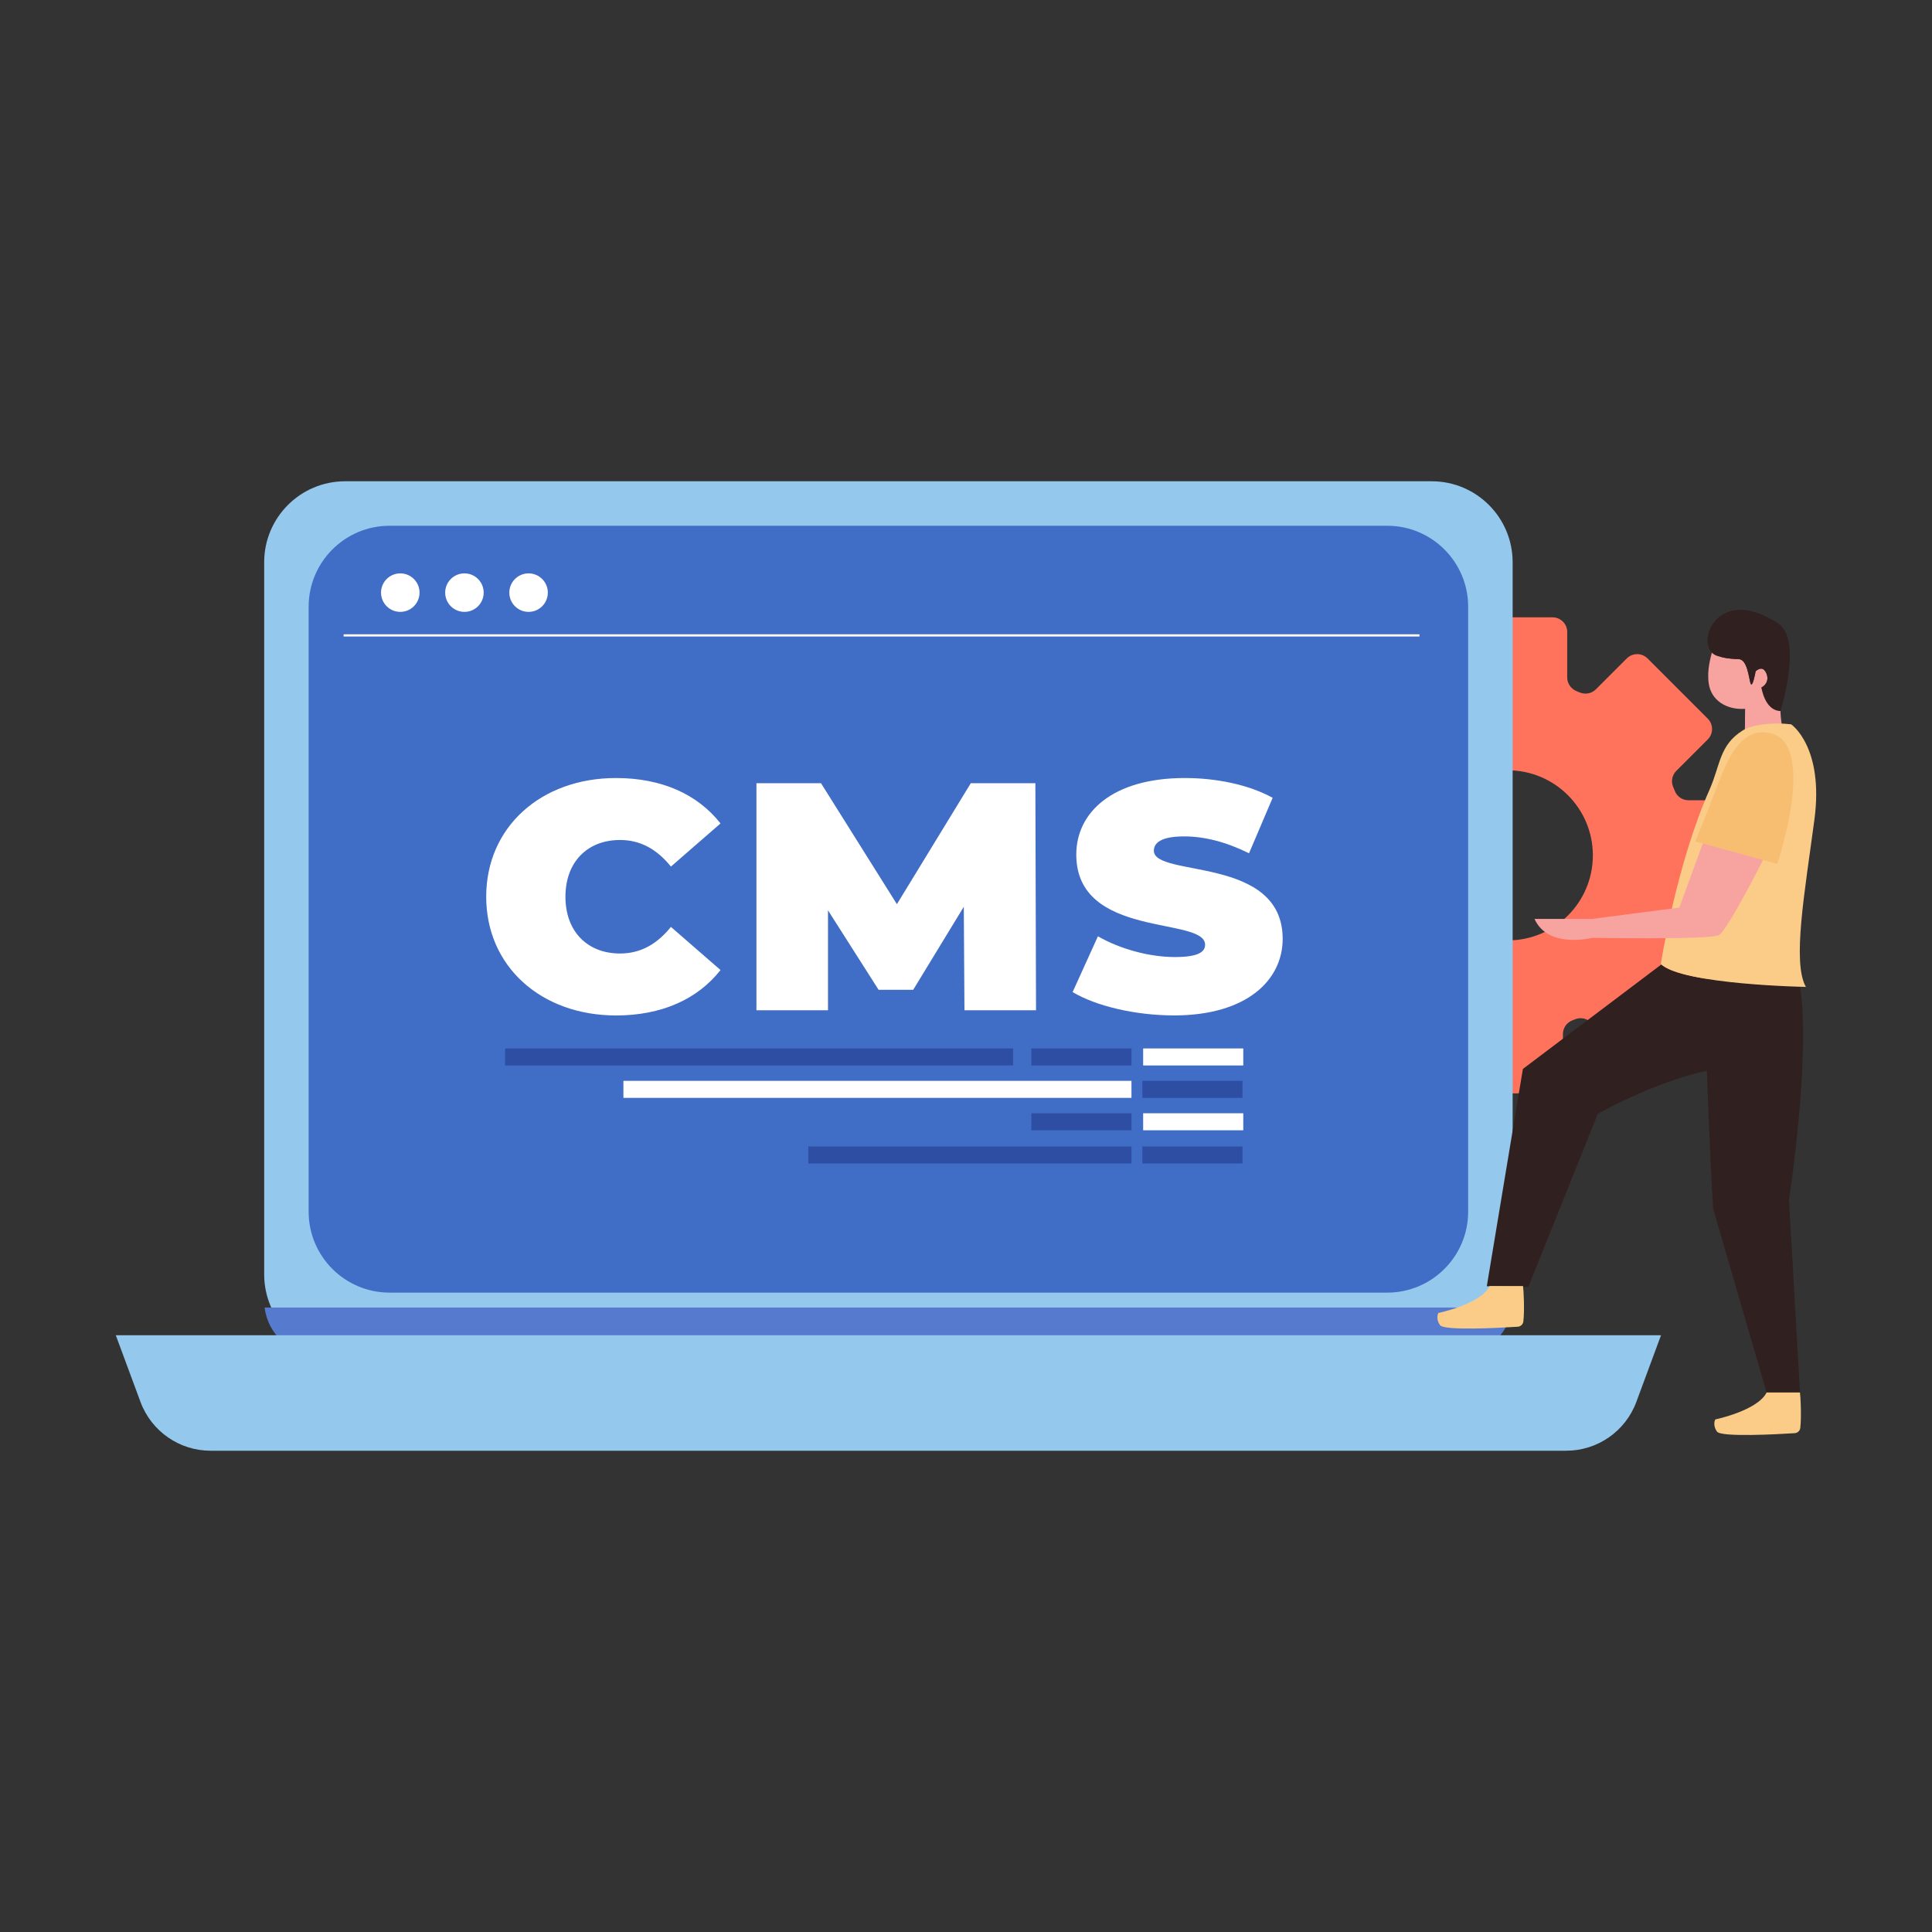 <svg xmlns="http://www.w3.org/2000/svg" enable-background="new 0 0 850 850" viewBox="0 0 850 850"><rect x="0" y="0" width="850" height="850" fill="#333333" stroke="none"/><path fill="#ff735d" d="M761.64,352.07h-18.79c-2.62,0-5.01-1.58-5.97-4.02c-0.25-0.63-0.5-1.25-0.77-1.87
				c-1.02-2.4-0.45-5.18,1.4-7.03l13.83-13.83c2.53-2.53,2.53-6.62,0-9.15l-26.48-26.48c-2.53-2.53-6.62-2.53-9.15,0l-13.61,13.61
				c-1.91,1.91-4.78,2.36-7.26,1.29c-0.38-0.16-0.76-0.32-1.15-0.48c-2.48-1.02-4.18-3.34-4.18-6.03v-20.02
				c0-3.57-2.9-6.47-6.47-6.47h-37.45c-3.57,0-6.47,2.9-6.47,6.47v20.01c0,2.69-1.69,5.02-4.18,6.04c-0.21,0.09-0.42,0.17-0.63,0.26
				c-2.48,1.05-5.33,0.59-7.24-1.31l-14.7-14.7c-2.53-2.53-6.62-2.53-9.15,0l-26.48,26.48c-2.53,2.53-2.53,6.62,0,9.15l14.62,14.62
				c1.91,1.91,2.36,4.78,1.31,7.26c-0.02,0.06-0.05,0.12-0.08,0.18c-1.03,2.46-3.36,4.13-6.03,4.13h-21.45
				c-3.57,0-6.47,2.9-6.47,6.47v37.45c0,3.57,2.9,6.47,6.47,6.47h20.82c2.71,0,5.06,1.72,6.07,4.24c0.01,0.03,0.02,0.06,0.03,0.08
				c1,2.46,0.52,5.28-1.36,7.15l-15.27,15.27c-2.53,2.53-2.53,6.62,0,9.15l26.48,26.48c2.53,2.53,6.62,2.53,9.15,0l14.43-14.43
				c1.93-1.93,4.84-2.36,7.35-1.27c0.12,0.05,0.24,0.1,0.36,0.16c2.42,1.05,4.06,3.35,4.06,5.99v21.17c0,3.57,2.9,6.47,6.47,6.47
				h37.45c3.57,0,6.47-2.9,6.47-6.47v-19.61c0-2.65,1.61-5.04,4.08-6c0.44-0.17,0.87-0.34,1.3-0.52c2.39-0.98,5.13-0.4,6.96,1.42
				l14.4,14.4c2.53,2.53,6.62,2.53,9.15,0l26.48-26.48c2.53-2.53,2.53-6.62,0-9.15l-13.42-13.42c-1.88-1.88-2.43-4.71-1.35-7.13
				c0.26-0.57,0.5-1.15,0.75-1.73c0.99-2.38,3.35-3.91,5.93-3.91h19.73c3.57,0,6.47-2.9,6.47-6.47v-37.45
				C768.11,354.96,765.21,352.07,761.64,352.07z M663.37,413.74c-20.67,0-37.42-16.75-37.42-37.42c0-20.67,16.75-37.42,37.42-37.42
				c20.67,0,37.42,16.75,37.42,37.42C700.79,396.99,684.04,413.74,663.37,413.74z"/><path fill="#94c9ed" d="M629.87,596.31H151.86c-19.68,0-35.63-15.95-35.63-35.63V247.37c0-19.68,15.95-35.63,35.63-35.63h478.01
						c19.68,0,35.63,15.95,35.63,35.63v313.32C665.5,580.36,649.54,596.31,629.87,596.31z"/><path fill="#557ace" d="M116.42,575.25c1.43,11.86,11.51,21.06,23.76,21.06h501.36c12.25,0,22.33-9.2,23.76-21.06H116.42z"/><path fill="#406dc6" d="M610.3,568.7H171.42c-19.68,0-35.63-15.95-35.63-35.63V266.94c0-19.68,15.95-35.63,35.63-35.63H610.3
					c19.68,0,35.63,15.95,35.63,35.63v266.13C645.93,552.75,629.98,568.7,610.3,568.7z"/><path fill="#fff" d="M213.91,394.52c0-30.68,24.16-52.22,57.11-52.22c20.06,0,35.88,7.13,45.98,19.98l-21.82,18.98
								c-6-7.42-13.18-11.7-22.4-11.7c-14.35,0-24.01,9.7-24.01,24.97c0,15.27,9.66,24.97,24.01,24.97c9.23,0,16.4-4.28,22.4-11.7
								l21.82,18.98c-10.1,12.84-25.92,19.98-45.98,19.98C238.07,446.74,213.91,425.2,213.91,394.52z"/><path fill="#fff" d="M424.32,444.46l-0.29-45.52l-22.26,36.53h-15.23l-22.26-34.96v43.95H332.8v-99.88h28.41l33.39,53.22
								l32.51-53.22h28.41l0.29,99.88H424.32z"/><path fill="#fff" d="M471.91,436.47l11.13-24.54c9.66,5.57,22.55,9.13,33.83,9.13c9.81,0,13.32-2,13.32-5.42
								c0-12.56-56.67-2.43-56.67-39.67c0-18.55,15.96-33.67,47.74-33.67c13.76,0,27.97,2.85,38.66,8.7l-10.4,24.4
								c-10.1-4.99-19.62-7.42-28.55-7.42c-10.1,0-13.32,2.85-13.32,6.28c0,11.98,56.67,2,56.67,38.81
								c0,18.26-15.96,33.67-47.74,33.67C499.44,446.74,482.16,442.61,471.91,436.47z"/><rect width="223.52" height="7.49" x="222.21" y="461.27" fill="#2e4ea4"/><rect width="44.05" height="7.49" x="453.75" y="461.27" fill="#2e4ea4"/><rect width="44.05" height="7.49" x="502.94" y="461.27" fill="#fff"/><rect width="44.05" height="7.49" x="453.75" y="489.79" fill="#2e4ea4"/><rect width="142.18" height="7.49" x="355.62" y="504.4" fill="#2e4ea4"/><rect width="44.05" height="7.49" x="502.94" y="489.79" fill="#fff"/><rect width="223.52" height="7.49" x="274.28" y="475.53" fill="#fff"/><rect width="44.05" height="7.49" x="502.59" y="475.53" fill="#2e4ea4"/><rect width="44.05" height="7.49" x="502.59" y="504.4" fill="#2e4ea4"/><g><circle cx="176.11" cy="260.73" r="8.47" fill="#fff"/><circle cx="204.33" cy="260.73" r="8.47" fill="#fff"/><circle cx="232.55" cy="260.73" r="8.47" fill="#fff"/><line x1="151.18" x2="624.51" y1="279.55" y2="279.55" fill="none" stroke="#fff" stroke-miterlimit="10" stroke-width=".973"/></g><g><path fill="#94c9ed" d="M689.06,638.26H92.66c-13.76,0-26.07-8.57-30.85-21.47l-10.86-29.33h679.83l-10.86,29.33
					C715.14,629.69,702.83,638.26,689.06,638.26z"/></g><g><path fill="#302120" d="M787.09,527.84l4.83,84.82h-14.68l-23.49-80.71c-1.71-25.32-3.72-85.85-4.23-101.49
				c15.52,2.67,35.43,3.46,42.42,3.68C796.77,465.05,787.09,527.84,787.09,527.84z"/><path fill="#302120" d="M792.06,434.95c0,0-1.78,30.82-33.94,34.93c-25.58,3.29-55.15,20.15-55.15,20.15l-30.58,76.17l-18.26-0.31
				l15.88-95.6l60.89-45.95c8.24,7.21,44.89,9.22,58.49,9.73L792.06,434.95z"/><path fill="#f7a3a0" d="M751.76,300.64c1.04,7.52,7.87,11.8,16.1,11.21l-0.2,10.54l16.33-3.18c0,0-1.37-7.38-0.21-11.72
						c-7.22,1.44-8.82-5-8.82-5c4.24-2.36,2.44-6.93,0.9-7.99c-1.55-1.06-3.46,0.83-3.46,0.83s-1.43,8.1-2.28,5.15
						c-0.76-2.64-1.45-10.41-5.15-10.49c-6.18-0.15-7.99-1.08-7.99-1.08c-1.55-0.58-2.74-1.47-3.63-2.56
						C752.58,289.48,750.94,294.66,751.76,300.64z"/><path fill="#302120" d="M772.4,295.34c0,0,1.92-1.9,3.46-0.83c1.54,1.06,3.34,5.63-0.9,7.99c0,0,1.42,10.16,8.38,10.32
						c0,0,9.96-31.33-1.11-38.6c-27.39-17.99-37.3,10.39-27.06,14.24c0,0,3.61,1.39,9.79,1.54c3.7,0.09,4.4,7.85,5.16,10.5
						C770.97,303.44,772.4,295.34,772.4,295.34z"/><path fill="#f7a3a0" d="M771.32,313.61c0.95-0.71,3.56-5.62,3.56-5.62c-2.06,2.14-7.02,3.85-7.02,3.85l-0.2,10.54l3.11-0.61
					C770.75,317.93,770.85,313.97,771.32,313.61z"/><path fill="#facc88" d="M788.04,318.67c0,0,14.5,9.85,10.22,41.99c-4.28,32.14-9.81,62.82-3.74,73.54c0,0-54.2-0.97-63.83-10.06
				c0,0,6.79-43.7,21.39-76.62c4.87-10.97,4.28-19.64,14.62-26.14C771.2,318.55,780.51,317.76,788.04,318.67z"/><path fill="#f7a3a0" d="M777.35,375.04c0,0-17.12,34.23-21.16,36.37c-4.04,2.14-55.63,1.19-55.63,1.19s-19.49,4.99-25.44-8.32h25.44
				l38.27-4.99l13.07-35.66L777.35,375.04z"/><path fill="#facc88" d="M777.23,612.65c-3.98,7.97-22.57,11.84-22.57,11.84s-1.36,2.35,0.73,5.35c1.78,2.56,26.81,1.17,34.18,0.7
				c1.27-0.08,2.33-1.04,2.48-2.3c0.58-4.78,0.13-13.97-0.14-15.6H777.23z"/><path fill="#facc88" d="M655.39,565.82c-3.98,7.97-22.57,11.84-22.57,11.84s-1.36,2.35,0.73,5.35c1.78,2.56,26.81,1.17,34.18,0.7
				c1.27-0.08,2.33-1.04,2.48-2.3c0.58-4.78,0.13-13.97-0.14-15.6H655.39z"/><path fill="#f7be72" d="M745.86,370.21c0,0,4.89-11.92,9.19-23.19c5.06-13.25,10.41-26.09,22.26-24.74
				c23.28,2.65,4.63,57.81,4.63,57.81L745.86,370.21z"/></g></svg>